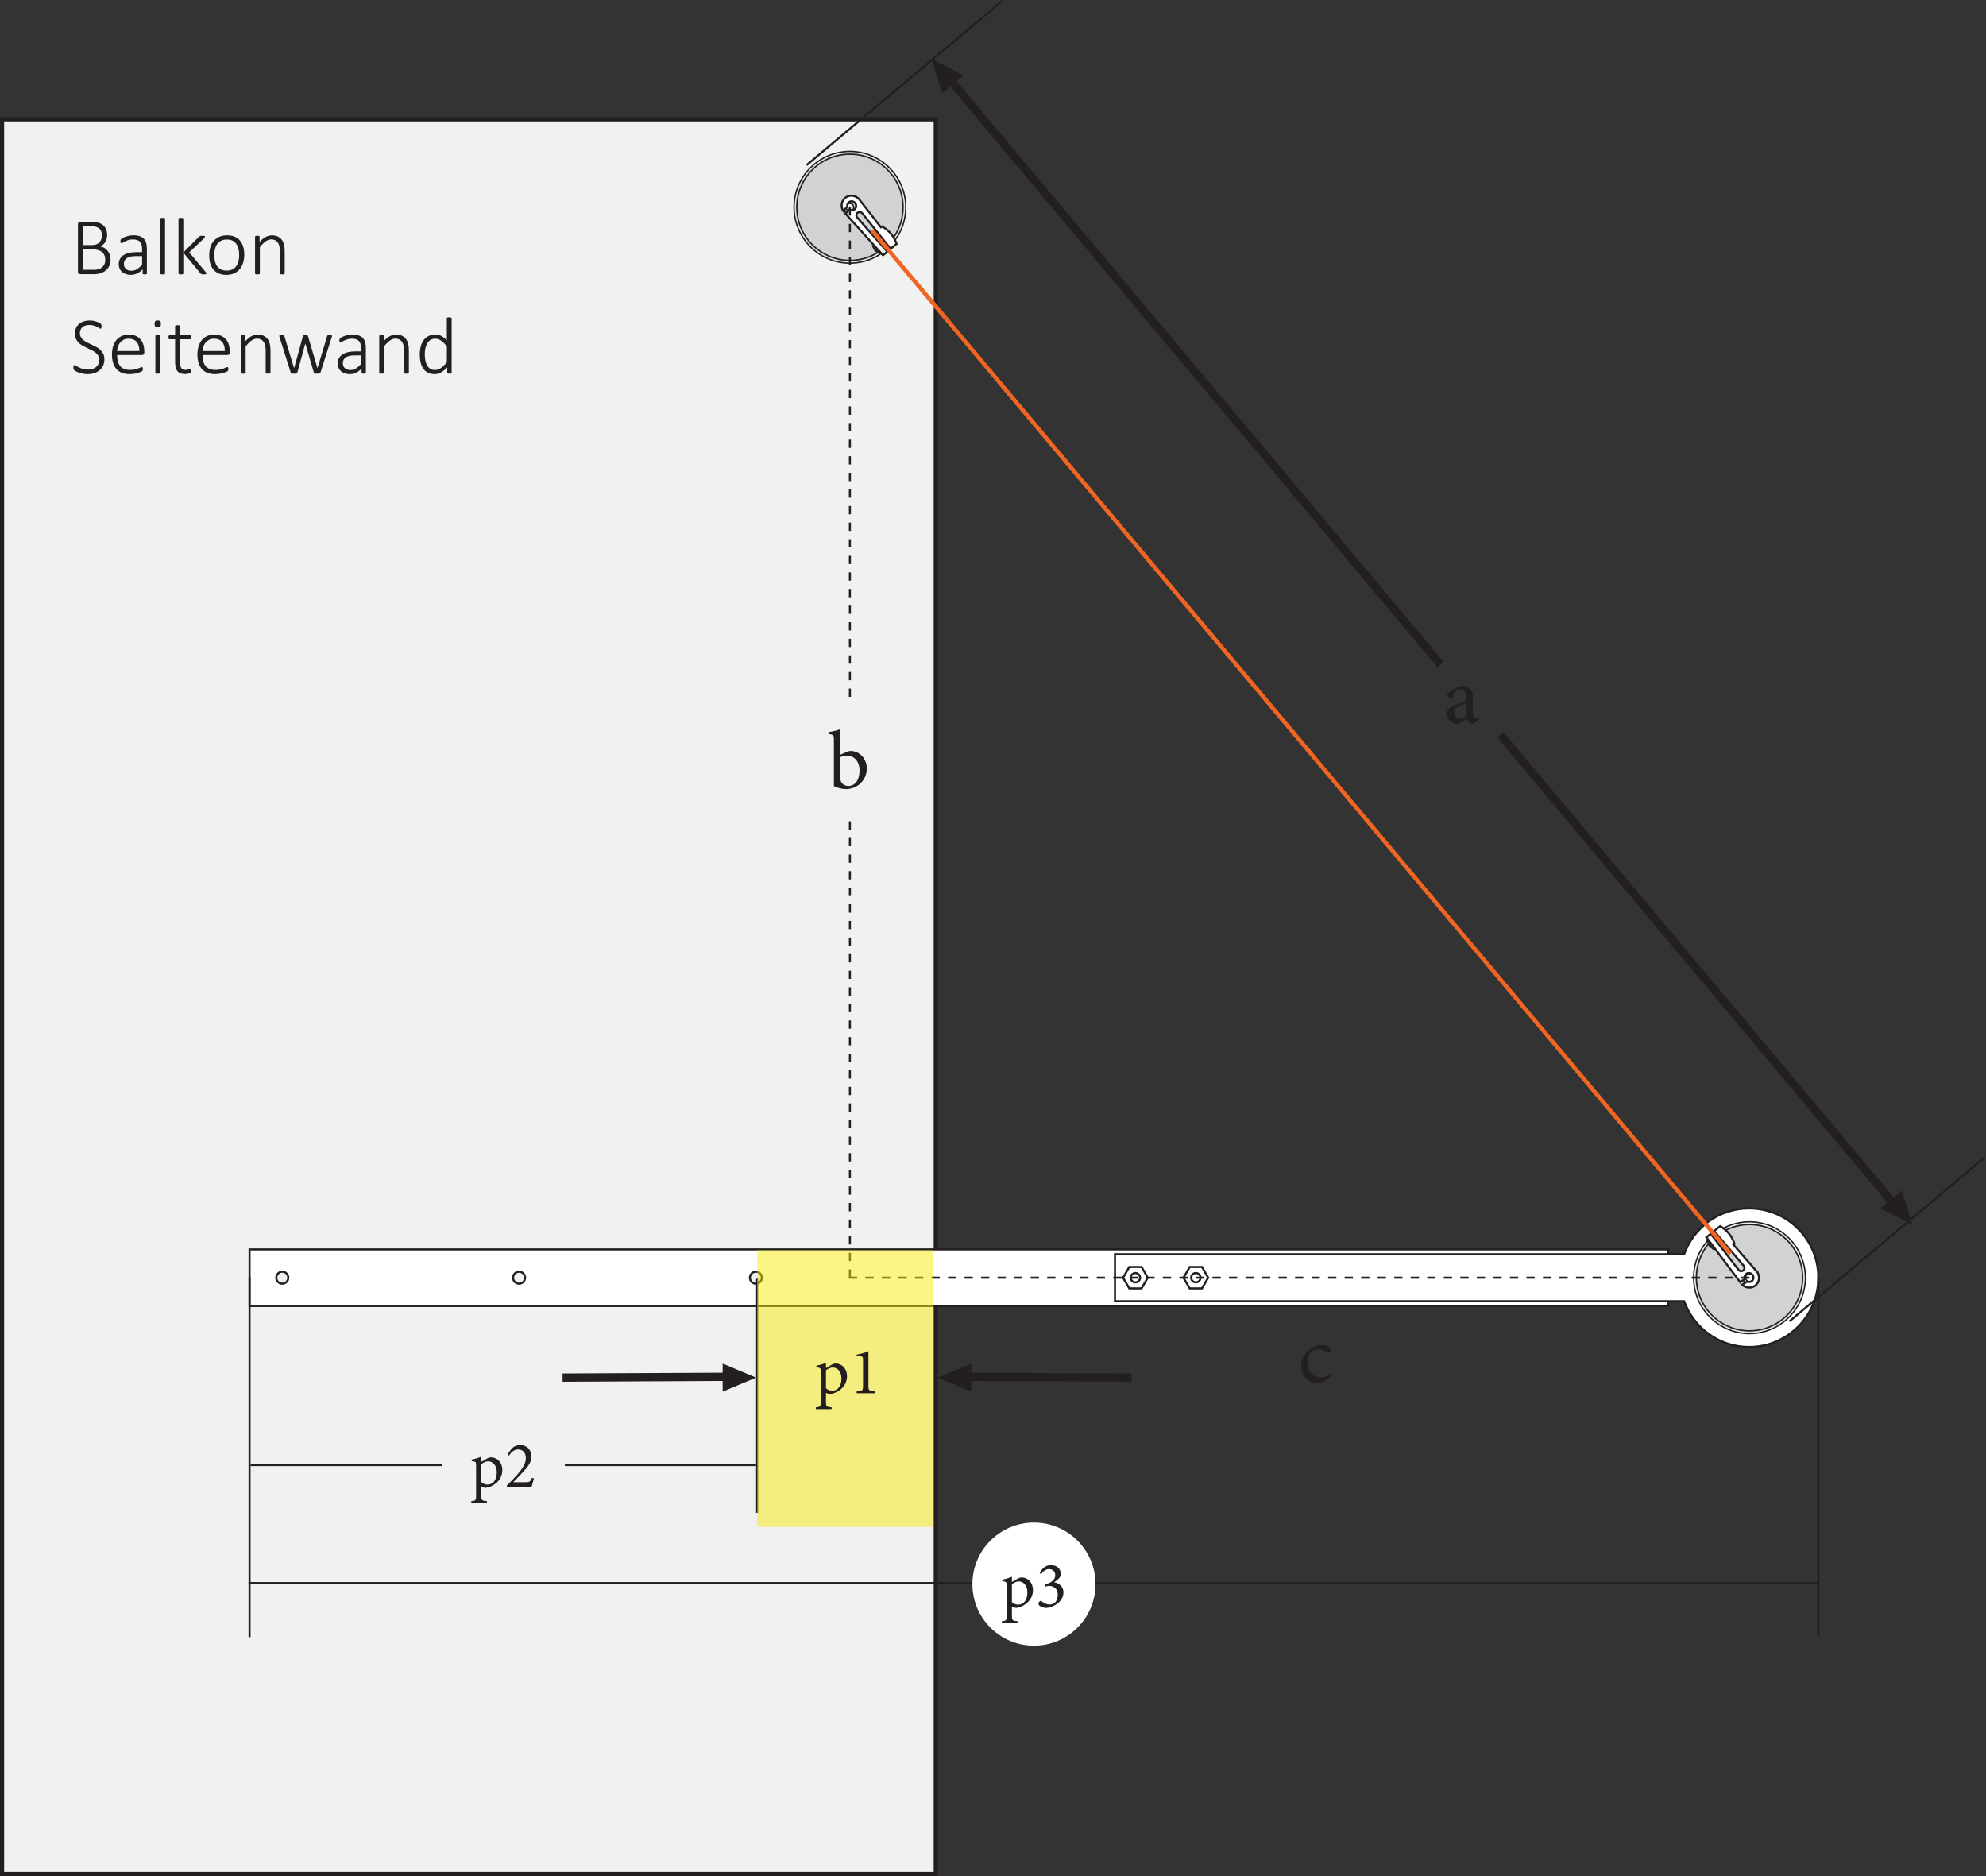 <?xml version="1.0" encoding="utf-8"?>
<!-- Generator: Adobe Illustrator 16.0.0, SVG Export Plug-In . SVG Version: 6.00 Build 0)  -->
<!DOCTYPE svg PUBLIC "-//W3C//DTD SVG 1.1//EN" "http://www.w3.org/Graphics/SVG/1.1/DTD/svg11.dtd">
<svg version="1.1" id="Layer_1" xmlns="http://www.w3.org/2000/svg" xmlns:xlink="http://www.w3.org/1999/xlink" x="0px" y="0px"
	 width="240.113px" height="226.772px" viewBox="0 0 240.113 226.772" enable-background="new 0 0 240.113 226.772"
	 xml:space="preserve">
<rect x="0" y="0" width="240.113" height="226.772" fill="#333333" stroke="none"/>
<g>
	<g>
		<rect x="0.25" y="14.425" fill="#F1F1F2" width="112.885" height="212.098"/>
		<g>
			<rect x="0.25" y="14.425" fill="none" stroke="#231F20" stroke-width="0.5" width="112.886" height="212.098"/>
			<path fill="#FFFFFF" d="M92.114,154.443c0,0.401-0.324,0.726-0.725,0.726c-0.401,0-0.726-0.324-0.726-0.726
				s0.325-0.725,0.726-0.725C91.79,153.719,92.114,154.042,92.114,154.443 M63.484,154.443c0,0.401-0.324,0.726-0.725,0.726
				c-0.401,0-0.725-0.324-0.725-0.726s0.324-0.725,0.725-0.725C63.16,153.719,63.484,154.042,63.484,154.443 M34.854,154.443
				c0,0.401-0.324,0.726-0.725,0.726s-0.725-0.324-0.725-0.726s0.324-0.725,0.725-0.725S34.854,154.042,34.854,154.443
				 M201.686,151.025H30.173v6.837h171.513V151.025z"/>
			<path fill="none" stroke="#231F20" stroke-width="0.25" d="M92.114,154.443c0,0.401-0.324,0.726-0.725,0.726
				c-0.401,0-0.726-0.324-0.726-0.726s0.325-0.725,0.726-0.725C91.79,153.719,92.114,154.042,92.114,154.443z M63.484,154.443
				c0,0.401-0.324,0.726-0.725,0.726c-0.401,0-0.725-0.324-0.725-0.726s0.324-0.725,0.725-0.725
				C63.16,153.719,63.484,154.042,63.484,154.443z M34.854,154.443c0,0.401-0.324,0.726-0.725,0.726s-0.725-0.324-0.725-0.726
				s0.324-0.725,0.725-0.725S34.854,154.042,34.854,154.443z M201.686,151.025H30.173v6.837h171.513V151.025z"/>
			<path fill="#FFFFFF" d="M219.844,154.443c0-4.628-3.752-8.379-8.379-8.379c-3.629,0-6.688,2.319-7.854,5.544h-68.807v5.67h68.807
				c1.166,3.226,4.225,5.544,7.854,5.544C216.092,162.822,219.844,159.071,219.844,154.443"/>
			<path fill="none" stroke="#231F20" stroke-width="0.25" d="M219.844,154.443c0-4.628-3.752-8.379-8.379-8.379
				c-3.629,0-6.688,2.319-7.854,5.544h-68.807v5.67h68.807c1.166,3.226,4.225,5.544,7.854,5.544
				C216.092,162.822,219.844,159.071,219.844,154.443z"/>
			<path fill="#FFFFFF" d="M137.842,154.443c0,0.313-0.254,0.567-0.567,0.567s-0.567-0.254-0.567-0.567
				c0-0.313,0.254-0.567,0.567-0.567S137.842,154.131,137.842,154.443 M138.767,154.443l-0.746-1.292h-1.492l-0.746,1.292
				l0.746,1.292h1.492L138.767,154.443z"/>
			<path fill="none" stroke="#231F20" stroke-width="0.25" d="M137.842,154.443c0,0.313-0.254,0.567-0.567,0.567
				s-0.567-0.254-0.567-0.567c0-0.313,0.254-0.567,0.567-0.567S137.842,154.131,137.842,154.443z M138.767,154.443l-0.746-1.292
				h-1.492l-0.746,1.292l0.746,1.292h1.492L138.767,154.443z"/>
			<path fill="#FFFFFF" d="M145.147,154.443c0,0.313-0.255,0.567-0.567,0.567s-0.566-0.254-0.566-0.567
				c0-0.313,0.254-0.567,0.566-0.567S145.147,154.131,145.147,154.443 M146.072,154.443l-0.746-1.292h-1.492l-0.746,1.292
				l0.746,1.292h1.492L146.072,154.443z"/>
			<path fill="none" stroke="#231F20" stroke-width="0.25" d="M145.147,154.443c0,0.313-0.255,0.567-0.567,0.567
				s-0.566-0.254-0.566-0.567c0-0.313,0.254-0.567,0.566-0.567S145.147,154.131,145.147,154.443z M146.072,154.443l-0.746-1.292
				h-1.492l-0.746,1.292l0.746,1.292h1.492L146.072,154.443z"/>
			<path fill="#D0D2D3" d="M103.388,25.054c0,0.349-0.283,0.631-0.632,0.631c-0.348,0-0.631-0.282-0.631-0.631
				s0.283-0.631,0.631-0.631C103.104,24.423,103.388,24.705,103.388,25.054 M109.343,25.054c0-3.638-2.949-6.587-6.587-6.587
				c-3.637,0-6.586,2.949-6.586,6.587c0,3.639,2.949,6.587,6.586,6.587C106.394,31.641,109.343,28.692,109.343,25.054"/>
			<path fill="none" stroke="#231F20" stroke-width="0.167" d="M109.509,25.054c0-3.724-3.03-6.753-6.753-6.753
				c-3.724,0-6.754,3.029-6.754,6.753c0,3.725,3.03,6.753,6.754,6.753C106.479,31.807,109.509,28.778,109.509,25.054z"/>
			<path fill="none" stroke="#231F20" stroke-width="0.167" d="M109.176,25.054c0-3.54-2.88-6.42-6.42-6.42s-6.42,2.88-6.42,6.42
				s2.88,6.42,6.42,6.42S109.176,28.594,109.176,25.054z"/>
			<circle fill="none" stroke="#231F20" stroke-width="0.167" cx="102.756" cy="25.054" r="0.798"/>
			<circle fill="none" stroke="#231F20" stroke-width="0.167" cx="102.756" cy="25.054" r="0.464"/>
			<path fill="#D0D2D3" d="M212.152,154.443c0,0.348-0.282,0.631-0.631,0.631s-0.632-0.283-0.632-0.631
				c0-0.349,0.283-0.631,0.632-0.631S212.152,154.095,212.152,154.443 M218.107,154.443c0-3.638-2.949-6.587-6.586-6.587
				c-3.638,0-6.586,2.949-6.586,6.587s2.948,6.587,6.586,6.587C215.158,161.03,218.107,158.081,218.107,154.443"/>
			<path fill="none" stroke="#231F20" stroke-width="0.167" d="M218.275,154.443c0-3.724-3.031-6.753-6.754-6.753
				c-3.724,0-6.754,3.029-6.754,6.753s3.03,6.753,6.754,6.753C215.244,161.196,218.275,158.167,218.275,154.443z"/>
			<path fill="none" stroke="#231F20" stroke-width="0.167" d="M217.941,154.443c0-3.54-2.881-6.42-6.42-6.42
				c-3.541,0-6.42,2.88-6.42,6.42s2.879,6.42,6.42,6.42C215.061,160.863,217.941,157.983,217.941,154.443z"/>
			<circle fill="none" stroke="#231F20" stroke-width="0.167" cx="211.521" cy="154.443" r="0.798"/>
			<circle fill="none" stroke="#231F20" stroke-width="0.167" cx="211.521" cy="154.443" r="0.465"/>
			<path fill="#FFFFFF" d="M207.765,148.382L207.765,148.382L207.765,148.382l-0.522,0.422l3.57,4.189
				c0.143,0.178,0.12,0.434-0.051,0.571s-0.426,0.107-0.57-0.07l-3.361-4.356l-0.522,0.422l4.074,5.416l0.006-0.011
				c0.001,0.001,0.001,0.002,0.002,0.003l0.567-0.364c-0.086-0.215-0.032-0.463,0.152-0.612c0.228-0.184,0.567-0.143,0.76,0.094
				c0.19,0.236,0.16,0.577-0.067,0.762c-0.161,0.13-0.377,0.146-0.558,0.062l-0.603,0.389c0.443,0.417,1.123,0.464,1.593,0.084
				c0.515-0.415,0.582-1.183,0.15-1.713c-0.006-0.009-0.012-0.015-0.02-0.022h0.002l-2.791-3.191l0.129-0.103
				c0,0-0.17-0.628-0.661-1.235c-0.492-0.606-1.072-0.901-1.072-0.901L207.765,148.382z"/>
			<path fill="none" stroke="#231F20" stroke-width="0.25" d="M207.765,148.382L207.765,148.382L207.765,148.382l-0.522,0.422
				l3.57,4.189c0.143,0.178,0.12,0.434-0.051,0.571s-0.426,0.107-0.57-0.07l-3.361-4.356l-0.522,0.422l4.074,5.416l0.006-0.011
				c0.001,0.001,0.001,0.002,0.002,0.003l0.567-0.364c-0.086-0.215-0.032-0.463,0.152-0.612c0.228-0.184,0.567-0.143,0.76,0.094
				c0.19,0.236,0.16,0.577-0.067,0.762c-0.161,0.13-0.377,0.146-0.558,0.062l-0.603,0.389c0.443,0.417,1.123,0.464,1.593,0.084
				c0.515-0.415,0.582-1.183,0.15-1.713c-0.006-0.009-0.012-0.015-0.02-0.022h0.002l-2.791-3.191l0.129-0.103
				c0,0-0.17-0.628-0.661-1.235c-0.492-0.606-1.072-0.901-1.072-0.901L207.765,148.382z"/>
		</g>
		<polygon fill="#231F20" points="206.305,149.952 206.6,150.654 207.186,151.142 207.297,151.059 206.416,149.869 		"/>
		<g>
			<path fill="#FFFFFF" d="M108.195,29.649L108.195,29.649L108.195,29.649l-0.514,0.433l-3.432-4.304
				c-0.146-0.175-0.401-0.201-0.57-0.06s-0.187,0.397-0.04,0.573l3.635,4.132l-0.513,0.431l-4.539-5.032l0.011-0.004
				c-0.001-0.001-0.002-0.002-0.003-0.003l0.466-0.485c0.195,0.124,0.449,0.118,0.63-0.033c0.224-0.189,0.249-0.531,0.053-0.764
				c-0.195-0.232-0.535-0.269-0.76-0.079c-0.158,0.133-0.215,0.342-0.168,0.534l-0.495,0.518c-0.325-0.515-0.242-1.19,0.221-1.579
				c0.506-0.425,1.272-0.345,1.711,0.179c0.006,0.007,0.011,0.016,0.017,0.023l0.001-0.002l2.6,3.349l0.126-0.105
				c0,0,0.584,0.284,1.086,0.884c0.502,0.599,0.681,1.225,0.681,1.225L108.195,29.649z"/>
			<path fill="none" stroke="#231F20" stroke-width="0.25" d="M108.195,29.649L108.195,29.649L108.195,29.649l-0.514,0.433
				l-3.432-4.304c-0.146-0.175-0.401-0.201-0.57-0.06s-0.187,0.397-0.04,0.573l3.635,4.132l-0.513,0.431l-4.539-5.032l0.011-0.004
				c-0.001-0.001-0.002-0.002-0.003-0.003l0.466-0.485c0.195,0.124,0.449,0.118,0.63-0.033c0.224-0.189,0.249-0.531,0.053-0.764
				c-0.195-0.232-0.535-0.269-0.76-0.079c-0.158,0.133-0.215,0.342-0.168,0.534l-0.495,0.518c-0.325-0.515-0.242-1.19,0.221-1.579
				c0.506-0.425,1.272-0.345,1.711,0.179c0.006,0.007,0.011,0.016,0.017,0.023l0.001-0.002l2.6,3.349l0.126-0.105
				c0,0,0.584,0.284,1.086,0.884c0.502,0.599,0.681,1.225,0.681,1.225L108.195,29.649z"/>
		</g>
		<polygon fill="#231F20" points="105.375,29.69 105.477,29.598 106.478,30.689 106.375,30.782 105.742,30.358 		"/>
		<line fill="none" stroke="#F16522" stroke-width="0.5" x1="209.219" y1="151.546" x2="105.44" y2="27.867"/>
		<g>
			<line fill="none" stroke="#231F20" stroke-width="0.25" x1="97.518" y1="19.957" x2="121.188" y2="0.096"/>
		</g>
		<g>
			<path fill="#231F20" d="M178.037,87.489c-0.149,0-0.359-0.09-0.469-0.19c-0.131-0.14-0.19-0.279-0.24-0.449
				c-0.4,0.27-0.879,0.64-1.18,0.64c-0.709,0-1.199-0.59-1.199-1.22c0-0.489,0.26-0.8,0.81-0.989c0.6-0.2,1.329-0.47,1.55-0.649
				v-0.18c0-0.72-0.34-1.13-0.84-1.13c-0.2,0-0.35,0.08-0.45,0.2c-0.13,0.13-0.22,0.35-0.3,0.659c-0.04,0.16-0.15,0.23-0.289,0.23
				c-0.181,0-0.44-0.2-0.44-0.43c0-0.15,0.13-0.261,0.319-0.4c0.28-0.2,0.93-0.59,1.5-0.699c0.3,0,0.6,0.09,0.819,0.27
				c0.35,0.29,0.45,0.699,0.45,1.22v1.858c0,0.45,0.18,0.6,0.35,0.6c0.119,0,0.26-0.05,0.359-0.109l0.1,0.26L178.037,87.489z
				 M177.309,84.971c-0.211,0.109-0.689,0.319-0.9,0.42c-0.39,0.18-0.609,0.369-0.609,0.729c0,0.52,0.4,0.77,0.709,0.77
				c0.261-0.01,0.61-0.18,0.801-0.36V84.971z"/>
		</g>
		<line fill="none" stroke="#231F20" x1="174.177" y1="80.331" x2="114.999" y2="9.805"/>
		<polygon fill="#231F20" points="113.453,8.114 115.621,9.232 114.178,10.444 		"/>
		<polygon fill="none" stroke="#231F20" points="113.453,8.114 115.621,9.232 114.178,10.444 		"/>
		<line fill="none" stroke="#231F20" stroke-width="0.25" x1="216.363" y1="159.705" x2="240.033" y2="139.845"/>
		<line fill="none" stroke="#231F20" x1="181.41" y1="88.833" x2="228.861" y2="145.383"/>
		<polygon fill="#231F20" points="230.407,147.074 228.239,145.956 229.682,144.744 		"/>
		<polygon fill="none" stroke="#231F20" points="230.407,147.074 228.239,145.956 229.682,144.744 		"/>
		
			<line fill="none" stroke="#231F20" stroke-width="0.25" stroke-dasharray="1.003,1.003" x1="102.756" y1="25.054" x2="102.756" y2="154.444"/>
		<g>
			<path fill="#F1F1F2" d="M102.631,99.188c4.11,0,7.441-3.331,7.441-7.441c0-4.108-3.331-7.44-7.441-7.44
				c-4.11,0-7.441,3.332-7.441,7.44C95.19,95.856,98.521,99.188,102.631,99.188"/>
		</g>
		<g>
			<path fill="#231F20" d="M102.419,90.873c0.16-0.07,0.3-0.1,0.41-0.1c1.07,0,1.969,0.919,1.969,2.099
				c0,1.469-1.169,2.509-2.509,2.509c-0.41,0-0.919-0.101-1.469-0.36v-5.557c0-0.619-0.02-0.68-0.66-0.739v-0.23
				c0.47-0.06,1.08-0.22,1.449-0.35v3.078L102.419,90.873z M101.61,94.102c0,0.149,0.02,0.25,0.06,0.34
				c0.06,0.199,0.36,0.55,0.89,0.56c0.83,0,1.359-0.71,1.359-1.869c0-1.14-0.7-1.799-1.529-1.799c-0.28,0-0.6,0.08-0.78,0.189
				V94.102z"/>
		</g>
		
			<line fill="none" stroke="#231F20" stroke-width="0.25" stroke-dasharray="0.999,0.999" x1="102.631" y1="154.443" x2="211.521" y2="154.443"/>
		<g>
			<path fill="#231F20" d="M160.998,166.172c-0.439,0.579-1.109,1.02-1.699,1.02c-1.259,0-1.998-1.02-1.998-2.089
				c0-0.77,0.329-1.439,0.999-1.959c0.52-0.399,1.119-0.56,1.509-0.56c0.4,0,0.73,0.13,0.89,0.26c0.13,0.109,0.16,0.2,0.16,0.31
				c0,0.21-0.22,0.43-0.33,0.43c-0.05,0-0.1-0.029-0.19-0.109c-0.299-0.28-0.648-0.41-0.999-0.41c-0.659,0-1.239,0.55-1.239,1.6
				c0,1.389,0.949,1.849,1.51,1.849c0.43,0,0.76-0.12,1.219-0.55L160.998,166.172z"/>
		</g>
		<g>
			<path fill="#231F20" d="M13.364,31.373c0,0.186-0.022,0.358-0.066,0.518s-0.106,0.305-0.188,0.435s-0.181,0.246-0.298,0.347
				s-0.25,0.187-0.398,0.256c-0.148,0.07-0.309,0.123-0.481,0.159s-0.373,0.054-0.601,0.054H9.697c-0.059,0-0.119-0.021-0.181-0.066
				c-0.062-0.043-0.093-0.124-0.093-0.241V27.13c0-0.117,0.031-0.198,0.093-0.241c0.062-0.045,0.122-0.066,0.181-0.066h1.357
				c0.368,0,0.666,0.037,0.894,0.112s0.416,0.182,0.564,0.319c0.148,0.139,0.259,0.307,0.332,0.504
				c0.073,0.196,0.11,0.415,0.11,0.656c0,0.149-0.017,0.293-0.051,0.43s-0.085,0.264-0.154,0.381s-0.154,0.223-0.256,0.317
				s-0.224,0.174-0.364,0.239c0.169,0.032,0.329,0.094,0.479,0.184c0.15,0.089,0.281,0.202,0.393,0.339s0.201,0.296,0.266,0.476
				C13.331,30.961,13.364,31.158,13.364,31.373z M12.319,28.453c0-0.166-0.023-0.316-0.068-0.451
				c-0.045-0.136-0.118-0.251-0.217-0.348c-0.099-0.096-0.229-0.17-0.388-0.222s-0.373-0.078-0.64-0.078h-0.986v2.266h1.084
				c0.238,0,0.43-0.032,0.576-0.095c0.146-0.064,0.267-0.149,0.361-0.257s0.165-0.231,0.21-0.374
				C12.296,28.754,12.319,28.606,12.319,28.453z M12.729,31.422c0-0.208-0.033-0.393-0.1-0.552s-0.165-0.293-0.293-0.4
				s-0.287-0.188-0.476-0.244s-0.423-0.083-0.703-0.083h-1.138v2.466h1.377c0.202,0,0.38-0.025,0.535-0.075
				c0.155-0.051,0.292-0.126,0.41-0.225c0.119-0.1,0.213-0.224,0.283-0.371C12.694,31.789,12.729,31.617,12.729,31.422z"/>
			<path fill="#231F20" d="M17.763,33.043c0,0.032-0.011,0.058-0.032,0.076c-0.021,0.018-0.049,0.03-0.083,0.039
				c-0.034,0.008-0.081,0.012-0.139,0.012c-0.055,0-0.103-0.004-0.142-0.012c-0.039-0.009-0.069-0.021-0.09-0.039
				c-0.021-0.019-0.032-0.044-0.032-0.076V32.55c-0.199,0.215-0.417,0.381-0.657,0.498s-0.487,0.176-0.745,0.176
				c-0.231,0-0.438-0.03-0.623-0.091c-0.184-0.06-0.339-0.146-0.466-0.258c-0.127-0.113-0.225-0.249-0.293-0.408
				s-0.103-0.339-0.103-0.537c0-0.244,0.05-0.457,0.151-0.637c0.101-0.182,0.244-0.332,0.43-0.452s0.409-0.211,0.669-0.271
				c0.26-0.061,0.55-0.091,0.869-0.091h0.703v-0.381c0-0.188-0.02-0.355-0.059-0.501c-0.039-0.145-0.103-0.266-0.19-0.363
				s-0.202-0.171-0.342-0.22s-0.311-0.073-0.513-0.073c-0.195,0-0.371,0.023-0.527,0.07c-0.156,0.048-0.293,0.101-0.41,0.159
				s-0.214,0.111-0.291,0.159c-0.077,0.047-0.131,0.07-0.164,0.07c-0.02,0-0.038-0.003-0.054-0.01s-0.03-0.019-0.042-0.037
				c-0.011-0.018-0.02-0.04-0.024-0.068c-0.005-0.027-0.007-0.061-0.007-0.1c0-0.068,0.005-0.123,0.015-0.164
				c0.01-0.04,0.035-0.081,0.076-0.121c0.041-0.041,0.113-0.089,0.217-0.145s0.224-0.106,0.359-0.154
				c0.135-0.047,0.281-0.085,0.437-0.114s0.313-0.044,0.469-0.044c0.303,0,0.558,0.037,0.767,0.109
				c0.208,0.074,0.377,0.179,0.505,0.315s0.221,0.306,0.276,0.505c0.055,0.201,0.083,0.428,0.083,0.682V33.043z M17.182,30.958
				h-0.806c-0.234,0-0.439,0.021-0.615,0.063s-0.322,0.104-0.439,0.186s-0.204,0.179-0.261,0.293s-0.085,0.244-0.085,0.391
				c0,0.254,0.081,0.457,0.242,0.607c0.161,0.152,0.388,0.228,0.681,0.228c0.231,0,0.447-0.06,0.647-0.179
				c0.2-0.118,0.413-0.302,0.637-0.549V30.958z"/>
			<path fill="#231F20" d="M19.956,33.043c0,0.02-0.005,0.037-0.015,0.054s-0.025,0.029-0.046,0.039s-0.05,0.018-0.088,0.024
				s-0.085,0.01-0.144,0.01c-0.055,0-0.102-0.003-0.139-0.01s-0.067-0.015-0.09-0.024s-0.038-0.022-0.046-0.039
				s-0.012-0.034-0.012-0.054v-6.582c0-0.02,0.004-0.037,0.012-0.054s0.023-0.03,0.046-0.042c0.023-0.011,0.053-0.02,0.09-0.023
				c0.038-0.006,0.084-0.008,0.139-0.008c0.059,0,0.106,0.002,0.144,0.008c0.038,0.004,0.067,0.013,0.088,0.023
				c0.021,0.012,0.037,0.025,0.046,0.042s0.015,0.034,0.015,0.054V33.043z"/>
			<path fill="#231F20" d="M24.951,33.033c0,0.022-0.005,0.042-0.015,0.059s-0.026,0.03-0.049,0.041
				c-0.023,0.012-0.054,0.021-0.093,0.027s-0.089,0.01-0.151,0.01c-0.065,0-0.119-0.002-0.161-0.008
				c-0.042-0.004-0.079-0.012-0.11-0.021s-0.057-0.022-0.078-0.039s-0.042-0.036-0.061-0.059l-2.07-2.51v2.51
				c0,0.02-0.005,0.037-0.015,0.054s-0.025,0.029-0.046,0.039s-0.05,0.018-0.088,0.024s-0.085,0.01-0.144,0.01
				c-0.055,0-0.102-0.003-0.139-0.01s-0.067-0.015-0.09-0.024s-0.038-0.022-0.046-0.039s-0.012-0.034-0.012-0.054v-6.582
				c0-0.02,0.004-0.037,0.012-0.054s0.023-0.03,0.046-0.042c0.023-0.011,0.053-0.02,0.09-0.023c0.038-0.006,0.084-0.008,0.139-0.008
				c0.059,0,0.106,0.002,0.144,0.008c0.038,0.004,0.067,0.013,0.088,0.023c0.021,0.012,0.037,0.025,0.046,0.042
				s0.015,0.034,0.015,0.054v4.063l1.86-1.88c0.026-0.029,0.053-0.053,0.081-0.071c0.028-0.018,0.058-0.032,0.09-0.043
				c0.033-0.012,0.07-0.02,0.112-0.025c0.042-0.004,0.091-0.007,0.146-0.007s0.104,0.002,0.144,0.005s0.074,0.01,0.1,0.02
				s0.045,0.021,0.059,0.037c0.013,0.014,0.02,0.033,0.02,0.056c0,0.032-0.01,0.064-0.029,0.095c-0.02,0.031-0.054,0.071-0.103,0.12
				l-1.768,1.67l1.963,2.344c0.042,0.049,0.072,0.086,0.088,0.112S24.951,33.007,24.951,33.033z"/>
			<path fill="#231F20" d="M29.532,30.787c0,0.352-0.045,0.676-0.137,0.972s-0.227,0.554-0.408,0.771s-0.406,0.388-0.676,0.511
				c-0.27,0.121-0.584,0.183-0.942,0.183c-0.345,0-0.647-0.055-0.906-0.163c-0.259-0.109-0.475-0.266-0.649-0.469
				c-0.174-0.204-0.304-0.45-0.391-0.74s-0.129-0.617-0.129-0.981c0-0.352,0.045-0.676,0.134-0.972s0.225-0.553,0.405-0.77
				c0.181-0.216,0.406-0.385,0.676-0.505s0.586-0.181,0.947-0.181c0.345,0,0.647,0.054,0.906,0.161s0.475,0.263,0.647,0.466
				c0.172,0.204,0.303,0.45,0.391,0.74S29.532,30.426,29.532,30.787z M28.917,30.841c0-0.251-0.024-0.49-0.073-0.718
				s-0.13-0.429-0.244-0.604c-0.114-0.174-0.267-0.313-0.459-0.414c-0.192-0.104-0.431-0.154-0.718-0.154
				c-0.264,0-0.492,0.047-0.684,0.142s-0.349,0.226-0.471,0.394c-0.122,0.167-0.212,0.365-0.271,0.593s-0.088,0.474-0.088,0.737
				c0,0.254,0.024,0.496,0.073,0.725c0.049,0.23,0.13,0.431,0.244,0.604s0.267,0.31,0.459,0.41s0.431,0.151,0.718,0.151
				c0.264,0,0.492-0.047,0.684-0.142s0.349-0.225,0.471-0.391s0.212-0.363,0.271-0.591S28.917,31.107,28.917,30.841z"/>
			<path fill="#231F20" d="M34.419,33.043c0,0.02-0.005,0.037-0.015,0.054s-0.025,0.029-0.046,0.039s-0.05,0.018-0.088,0.024
				s-0.084,0.01-0.139,0.01c-0.059,0-0.106-0.003-0.144-0.01s-0.067-0.015-0.088-0.024s-0.037-0.022-0.046-0.039
				s-0.015-0.034-0.015-0.054v-2.622c0-0.273-0.021-0.495-0.063-0.667c-0.042-0.17-0.106-0.316-0.19-0.439
				c-0.084-0.121-0.193-0.216-0.325-0.283c-0.132-0.066-0.286-0.1-0.461-0.1c-0.225,0-0.449,0.08-0.674,0.239
				s-0.46,0.394-0.708,0.703v3.169c0,0.02-0.005,0.037-0.015,0.054s-0.025,0.029-0.046,0.039s-0.05,0.018-0.088,0.024
				s-0.085,0.01-0.144,0.01c-0.055,0-0.102-0.003-0.139-0.01s-0.067-0.015-0.09-0.024s-0.038-0.022-0.046-0.039
				s-0.012-0.034-0.012-0.054v-4.419c0-0.02,0.004-0.037,0.012-0.054s0.023-0.03,0.046-0.041c0.023-0.012,0.051-0.02,0.085-0.025
				c0.034-0.004,0.079-0.007,0.134-0.007s0.101,0.003,0.137,0.007c0.036,0.006,0.063,0.014,0.083,0.025
				c0.02,0.011,0.033,0.024,0.042,0.041s0.012,0.034,0.012,0.054v0.625c0.254-0.283,0.503-0.488,0.747-0.615s0.487-0.19,0.728-0.19
				c0.29,0,0.534,0.049,0.732,0.146s0.359,0.229,0.481,0.396s0.21,0.359,0.264,0.581s0.081,0.488,0.081,0.801V33.043z"/>
		</g>
		<g>
			<path fill="#231F20" d="M12.622,43.432c0,0.28-0.05,0.53-0.151,0.752s-0.243,0.409-0.425,0.564
				c-0.182,0.154-0.399,0.272-0.649,0.354s-0.524,0.122-0.82,0.122c-0.202,0-0.392-0.019-0.571-0.056
				c-0.179-0.038-0.338-0.083-0.479-0.135s-0.258-0.105-0.354-0.158c-0.096-0.055-0.162-0.1-0.198-0.137
				c-0.036-0.038-0.062-0.082-0.078-0.133c-0.016-0.05-0.024-0.112-0.024-0.188c0-0.056,0.003-0.101,0.01-0.137
				s0.016-0.065,0.027-0.088s0.026-0.038,0.044-0.047c0.018-0.008,0.037-0.012,0.056-0.012c0.045,0,0.11,0.028,0.193,0.086
				c0.083,0.057,0.19,0.118,0.322,0.186c0.132,0.066,0.29,0.128,0.474,0.186c0.184,0.057,0.398,0.085,0.642,0.085
				c0.199,0,0.381-0.026,0.547-0.081c0.166-0.053,0.309-0.131,0.43-0.231s0.214-0.226,0.281-0.374c0.067-0.147,0.1-0.316,0.1-0.505
				c0-0.195-0.042-0.363-0.127-0.503s-0.196-0.263-0.334-0.369c-0.138-0.105-0.295-0.201-0.471-0.287
				c-0.176-0.087-0.355-0.173-0.54-0.26c-0.184-0.086-0.364-0.18-0.54-0.28s-0.333-0.219-0.471-0.354
				c-0.138-0.135-0.25-0.293-0.334-0.476s-0.127-0.398-0.127-0.649c0-0.244,0.044-0.463,0.132-0.656
				c0.088-0.194,0.211-0.358,0.371-0.494c0.16-0.135,0.351-0.238,0.574-0.31s0.468-0.107,0.735-0.107
				c0.133,0,0.269,0.013,0.405,0.039s0.266,0.06,0.388,0.101c0.122,0.04,0.231,0.086,0.327,0.137c0.096,0.05,0.16,0.091,0.19,0.121
				c0.031,0.031,0.05,0.055,0.059,0.068c0.008,0.016,0.016,0.034,0.022,0.057s0.011,0.05,0.015,0.08
				c0.003,0.031,0.005,0.069,0.005,0.115c0,0.042-0.002,0.08-0.007,0.115c-0.005,0.033-0.012,0.063-0.022,0.088
				c-0.01,0.023-0.022,0.043-0.037,0.056s-0.032,0.02-0.051,0.02c-0.036,0-0.09-0.023-0.164-0.071
				c-0.073-0.047-0.165-0.1-0.276-0.158s-0.243-0.111-0.396-0.158c-0.153-0.048-0.327-0.071-0.522-0.071
				c-0.192,0-0.36,0.026-0.503,0.078s-0.262,0.123-0.356,0.212c-0.094,0.09-0.165,0.195-0.212,0.315s-0.071,0.247-0.071,0.381
				c0,0.195,0.042,0.363,0.127,0.503s0.197,0.264,0.337,0.371s0.299,0.204,0.476,0.291c0.177,0.086,0.358,0.172,0.542,0.258
				c0.184,0.087,0.365,0.18,0.542,0.279c0.177,0.099,0.336,0.216,0.476,0.352c0.14,0.135,0.252,0.293,0.337,0.473
				C12.579,42.971,12.622,43.185,12.622,43.432z"/>
			<path fill="#231F20" d="M17.446,42.606c0,0.117-0.031,0.198-0.093,0.241c-0.062,0.045-0.122,0.066-0.181,0.066H14.16
				c0,0.273,0.027,0.521,0.081,0.742s0.143,0.411,0.266,0.568c0.124,0.158,0.285,0.279,0.483,0.364s0.443,0.127,0.732,0.127
				c0.205,0,0.389-0.018,0.552-0.054s0.304-0.076,0.422-0.119c0.119-0.045,0.216-0.084,0.293-0.12s0.131-0.054,0.164-0.054
				c0.02,0,0.038,0.005,0.054,0.015s0.029,0.025,0.039,0.046c0.01,0.021,0.017,0.049,0.022,0.081s0.007,0.073,0.007,0.122
				c0,0.022-0.001,0.045-0.005,0.066c-0.003,0.021-0.007,0.04-0.012,0.059c-0.005,0.018-0.012,0.034-0.022,0.051
				s-0.023,0.032-0.039,0.049s-0.067,0.045-0.151,0.086c-0.084,0.04-0.195,0.081-0.332,0.121c-0.137,0.041-0.295,0.078-0.476,0.11
				s-0.375,0.049-0.583,0.049c-0.342,0-0.645-0.052-0.908-0.153c-0.264-0.104-0.485-0.254-0.664-0.455
				c-0.179-0.199-0.315-0.448-0.408-0.744s-0.139-0.64-0.139-1.03c0-0.374,0.048-0.71,0.144-1.006s0.233-0.548,0.413-0.755
				c0.179-0.206,0.395-0.364,0.647-0.473c0.252-0.109,0.533-0.164,0.842-0.164c0.332,0,0.615,0.056,0.85,0.166
				s0.427,0.26,0.579,0.447c0.151,0.187,0.262,0.404,0.332,0.651s0.105,0.508,0.105,0.781V42.606z M16.845,42.436
				c0.01-0.469-0.098-0.835-0.322-1.099s-0.552-0.396-0.981-0.396c-0.221,0-0.416,0.041-0.583,0.125
				c-0.167,0.082-0.309,0.192-0.425,0.329s-0.204,0.296-0.266,0.476c-0.062,0.182-0.098,0.369-0.107,0.564H16.845z"/>
			<path fill="#231F20" d="M19.453,39.135c0,0.156-0.028,0.262-0.083,0.317s-0.156,0.083-0.303,0.083
				c-0.143,0-0.242-0.027-0.295-0.08c-0.054-0.055-0.081-0.159-0.081-0.315s0.028-0.262,0.083-0.317s0.156-0.083,0.303-0.083
				c0.143,0,0.242,0.026,0.295,0.081C19.426,38.873,19.453,38.979,19.453,39.135z M19.365,45.043c0,0.02-0.005,0.037-0.015,0.054
				s-0.025,0.029-0.046,0.039s-0.05,0.018-0.088,0.024s-0.085,0.01-0.144,0.01c-0.055,0-0.102-0.003-0.139-0.01
				s-0.067-0.015-0.09-0.024s-0.038-0.022-0.046-0.039s-0.012-0.034-0.012-0.054v-4.419c0-0.02,0.004-0.037,0.012-0.054
				s0.023-0.03,0.046-0.041c0.023-0.012,0.053-0.02,0.09-0.025c0.038-0.004,0.084-0.007,0.139-0.007
				c0.059,0,0.106,0.003,0.144,0.007c0.038,0.006,0.067,0.014,0.088,0.025c0.021,0.011,0.037,0.024,0.046,0.041
				s0.015,0.034,0.015,0.054V45.043z"/>
			<path fill="#231F20" d="M23.12,44.779c0,0.068-0.006,0.124-0.017,0.166s-0.029,0.076-0.054,0.1
				c-0.024,0.025-0.06,0.048-0.107,0.068c-0.047,0.021-0.102,0.039-0.164,0.055c-0.062,0.014-0.127,0.025-0.195,0.033
				c-0.068,0.009-0.135,0.013-0.2,0.013c-0.218,0-0.404-0.029-0.557-0.088s-0.278-0.147-0.376-0.267
				c-0.098-0.118-0.168-0.269-0.212-0.451s-0.066-0.397-0.066-0.645v-2.749h-0.659c-0.045,0-0.082-0.021-0.107-0.062
				c-0.026-0.04-0.039-0.102-0.039-0.183c0-0.042,0.003-0.079,0.01-0.11c0.006-0.03,0.016-0.057,0.029-0.078
				c0.013-0.021,0.028-0.036,0.046-0.046s0.038-0.015,0.061-0.015h0.659v-1.084c0-0.02,0.004-0.037,0.012-0.054
				s0.023-0.03,0.046-0.042c0.023-0.011,0.053-0.02,0.09-0.023c0.038-0.006,0.084-0.008,0.139-0.008
				c0.059,0,0.106,0.002,0.144,0.008c0.038,0.004,0.067,0.013,0.088,0.023c0.021,0.012,0.037,0.025,0.046,0.042
				s0.015,0.034,0.015,0.054v1.084h1.221c0.023,0,0.043,0.005,0.061,0.015s0.033,0.025,0.046,0.046
				c0.013,0.021,0.023,0.048,0.029,0.078c0.006,0.031,0.01,0.068,0.01,0.11c0,0.081-0.014,0.143-0.042,0.183
				c-0.028,0.041-0.063,0.062-0.105,0.062h-1.221v2.671c0,0.335,0.048,0.591,0.144,0.767s0.271,0.264,0.525,0.264
				c0.078,0,0.149-0.008,0.212-0.024s0.12-0.034,0.168-0.054s0.09-0.037,0.125-0.054s0.064-0.024,0.09-0.024
				c0.016,0,0.031,0.003,0.044,0.01s0.023,0.019,0.032,0.036c0.008,0.019,0.015,0.041,0.02,0.068
				C23.117,44.702,23.12,44.737,23.12,44.779z"/>
			<path fill="#231F20" d="M27.78,42.606c0,0.117-0.031,0.198-0.093,0.241c-0.062,0.045-0.122,0.066-0.181,0.066h-3.013
				c0,0.273,0.027,0.521,0.081,0.742s0.143,0.411,0.266,0.568c0.124,0.158,0.285,0.279,0.483,0.364s0.443,0.127,0.732,0.127
				c0.205,0,0.389-0.018,0.552-0.054s0.304-0.076,0.422-0.119c0.119-0.045,0.216-0.084,0.293-0.12s0.131-0.054,0.164-0.054
				c0.02,0,0.038,0.005,0.054,0.015s0.029,0.025,0.039,0.046c0.01,0.021,0.017,0.049,0.022,0.081s0.007,0.073,0.007,0.122
				c0,0.022-0.001,0.045-0.005,0.066c-0.003,0.021-0.007,0.04-0.012,0.059c-0.005,0.018-0.012,0.034-0.022,0.051
				s-0.023,0.032-0.039,0.049s-0.067,0.045-0.151,0.086c-0.084,0.04-0.195,0.081-0.332,0.121c-0.137,0.041-0.295,0.078-0.476,0.11
				s-0.375,0.049-0.583,0.049c-0.342,0-0.645-0.052-0.908-0.153c-0.264-0.104-0.485-0.254-0.664-0.455
				c-0.179-0.199-0.315-0.448-0.408-0.744s-0.139-0.64-0.139-1.03c0-0.374,0.048-0.71,0.144-1.006s0.233-0.548,0.413-0.755
				c0.179-0.206,0.395-0.364,0.647-0.473c0.252-0.109,0.533-0.164,0.842-0.164c0.332,0,0.615,0.056,0.85,0.166
				s0.427,0.26,0.579,0.447c0.151,0.187,0.262,0.404,0.332,0.651s0.105,0.508,0.105,0.781V42.606z M27.18,42.436
				c0.01-0.469-0.098-0.835-0.322-1.099s-0.552-0.396-0.981-0.396c-0.221,0-0.416,0.041-0.583,0.125
				c-0.167,0.082-0.309,0.192-0.425,0.329s-0.204,0.296-0.266,0.476c-0.062,0.182-0.098,0.369-0.107,0.564H27.18z"/>
			<path fill="#231F20" d="M32.702,45.043c0,0.02-0.005,0.037-0.015,0.054s-0.025,0.029-0.046,0.039s-0.05,0.018-0.088,0.024
				s-0.084,0.01-0.139,0.01c-0.059,0-0.106-0.003-0.144-0.01s-0.067-0.015-0.088-0.024s-0.037-0.022-0.046-0.039
				s-0.015-0.034-0.015-0.054v-2.622c0-0.273-0.021-0.495-0.063-0.667c-0.042-0.17-0.106-0.316-0.19-0.439
				c-0.084-0.121-0.193-0.216-0.325-0.283c-0.132-0.066-0.286-0.1-0.461-0.1c-0.225,0-0.449,0.08-0.674,0.239
				s-0.46,0.394-0.708,0.703v3.169c0,0.02-0.005,0.037-0.015,0.054s-0.025,0.029-0.046,0.039s-0.05,0.018-0.088,0.024
				s-0.085,0.01-0.144,0.01c-0.055,0-0.102-0.003-0.139-0.01s-0.067-0.015-0.09-0.024s-0.038-0.022-0.046-0.039
				s-0.012-0.034-0.012-0.054v-4.419c0-0.02,0.004-0.037,0.012-0.054s0.023-0.03,0.046-0.041c0.023-0.012,0.051-0.02,0.085-0.025
				c0.034-0.004,0.079-0.007,0.134-0.007s0.101,0.003,0.137,0.007c0.036,0.006,0.063,0.014,0.083,0.025
				c0.02,0.011,0.033,0.024,0.042,0.041s0.012,0.034,0.012,0.054v0.625c0.254-0.283,0.503-0.488,0.747-0.615s0.487-0.19,0.728-0.19
				c0.29,0,0.534,0.049,0.732,0.146s0.359,0.229,0.481,0.396s0.21,0.359,0.264,0.581s0.081,0.488,0.081,0.801V45.043z"/>
			<path fill="#231F20" d="M40.138,40.614c0,0.017-0.002,0.035-0.007,0.056c-0.005,0.021-0.011,0.045-0.017,0.071l-1.367,4.302
				c-0.006,0.026-0.019,0.047-0.037,0.063s-0.042,0.029-0.071,0.039s-0.067,0.017-0.115,0.02s-0.104,0.005-0.168,0.005
				c-0.068,0-0.127-0.002-0.176-0.008c-0.049-0.004-0.089-0.012-0.12-0.021s-0.055-0.022-0.073-0.039s-0.03-0.036-0.037-0.059
				l-1.025-3.486l-0.01-0.039l-0.01,0.039l-0.957,3.486c-0.006,0.026-0.02,0.047-0.039,0.063s-0.046,0.029-0.081,0.039
				s-0.076,0.017-0.125,0.02S35.6,45.17,35.538,45.17c-0.065,0-0.121-0.002-0.166-0.008c-0.045-0.004-0.084-0.012-0.115-0.021
				s-0.055-0.022-0.071-0.039s-0.028-0.036-0.034-0.059l-1.357-4.302c-0.01-0.022-0.017-0.046-0.022-0.068s-0.007-0.042-0.007-0.059
				c0-0.022,0.005-0.042,0.015-0.059s0.026-0.028,0.049-0.036c0.023-0.009,0.052-0.015,0.088-0.018s0.08-0.005,0.132-0.005
				c0.068,0,0.124,0.003,0.166,0.007c0.042,0.006,0.074,0.013,0.095,0.022s0.037,0.022,0.046,0.039s0.018,0.036,0.024,0.059
				l1.167,3.857l0.01,0.034l0.01-0.034l1.06-3.857c0.006-0.022,0.016-0.042,0.027-0.059s0.028-0.029,0.049-0.039
				s0.05-0.017,0.088-0.022c0.038-0.004,0.085-0.007,0.144-0.007c0.055,0,0.101,0.003,0.137,0.007
				c0.036,0.006,0.065,0.013,0.088,0.022s0.039,0.022,0.049,0.039s0.018,0.036,0.024,0.059l1.143,3.857l0.01,0.034l0.005-0.034
				l1.162-3.857c0.006-0.022,0.016-0.042,0.027-0.059s0.028-0.029,0.051-0.039s0.055-0.017,0.095-0.022
				c0.041-0.004,0.094-0.007,0.159-0.007c0.052,0,0.094,0.002,0.127,0.005s0.059,0.01,0.078,0.02s0.033,0.021,0.039,0.037
				C40.134,40.572,40.138,40.592,40.138,40.614z"/>
			<path fill="#231F20" d="M44.237,45.043c0,0.032-0.011,0.058-0.032,0.076c-0.021,0.018-0.049,0.03-0.083,0.039
				c-0.034,0.008-0.081,0.012-0.139,0.012c-0.055,0-0.103-0.004-0.142-0.012c-0.039-0.009-0.069-0.021-0.09-0.039
				c-0.021-0.019-0.032-0.044-0.032-0.076V44.55c-0.199,0.215-0.417,0.381-0.657,0.498s-0.487,0.176-0.745,0.176
				c-0.231,0-0.438-0.03-0.623-0.091c-0.184-0.06-0.339-0.146-0.466-0.258c-0.127-0.113-0.225-0.249-0.293-0.408
				s-0.103-0.339-0.103-0.537c0-0.244,0.05-0.457,0.151-0.637c0.101-0.182,0.244-0.332,0.43-0.452s0.409-0.211,0.669-0.271
				c0.26-0.061,0.55-0.091,0.869-0.091h0.703v-0.381c0-0.188-0.02-0.355-0.059-0.501c-0.039-0.145-0.103-0.266-0.19-0.363
				s-0.202-0.171-0.342-0.22s-0.311-0.073-0.513-0.073c-0.195,0-0.371,0.023-0.527,0.07c-0.156,0.048-0.293,0.101-0.41,0.159
				s-0.214,0.111-0.291,0.159c-0.077,0.047-0.131,0.07-0.164,0.07c-0.02,0-0.038-0.003-0.054-0.01s-0.03-0.019-0.042-0.037
				c-0.011-0.018-0.02-0.04-0.024-0.068c-0.005-0.027-0.007-0.061-0.007-0.1c0-0.068,0.005-0.123,0.015-0.164
				c0.01-0.04,0.035-0.081,0.076-0.121c0.041-0.041,0.113-0.089,0.217-0.145s0.224-0.106,0.359-0.154
				c0.135-0.047,0.281-0.085,0.437-0.114s0.313-0.044,0.469-0.044c0.303,0,0.558,0.037,0.767,0.109
				c0.208,0.074,0.377,0.179,0.505,0.315s0.221,0.306,0.276,0.505c0.055,0.201,0.083,0.428,0.083,0.682V45.043z M43.656,42.958
				H42.85c-0.234,0-0.439,0.021-0.615,0.063s-0.322,0.104-0.439,0.186s-0.204,0.179-0.261,0.293s-0.085,0.244-0.085,0.391
				c0,0.254,0.081,0.457,0.242,0.607c0.161,0.152,0.388,0.228,0.681,0.228c0.231,0,0.447-0.06,0.647-0.179
				c0.2-0.118,0.413-0.302,0.637-0.549V42.958z"/>
			<path fill="#231F20" d="M49.432,45.043c0,0.02-0.005,0.037-0.015,0.054s-0.025,0.029-0.046,0.039s-0.05,0.018-0.088,0.024
				s-0.084,0.01-0.139,0.01c-0.059,0-0.106-0.003-0.144-0.01s-0.067-0.015-0.088-0.024s-0.037-0.022-0.046-0.039
				s-0.015-0.034-0.015-0.054v-2.622c0-0.273-0.021-0.495-0.063-0.667c-0.042-0.17-0.106-0.316-0.19-0.439
				c-0.084-0.121-0.193-0.216-0.325-0.283c-0.132-0.066-0.286-0.1-0.461-0.1c-0.225,0-0.449,0.08-0.674,0.239
				s-0.46,0.394-0.708,0.703v3.169c0,0.02-0.005,0.037-0.015,0.054s-0.025,0.029-0.046,0.039s-0.05,0.018-0.088,0.024
				s-0.085,0.01-0.144,0.01c-0.055,0-0.102-0.003-0.139-0.01s-0.067-0.015-0.09-0.024s-0.038-0.022-0.046-0.039
				s-0.012-0.034-0.012-0.054v-4.419c0-0.02,0.004-0.037,0.012-0.054s0.023-0.03,0.046-0.041c0.023-0.012,0.051-0.02,0.085-0.025
				c0.034-0.004,0.079-0.007,0.134-0.007s0.101,0.003,0.137,0.007c0.036,0.006,0.063,0.014,0.083,0.025
				c0.02,0.011,0.033,0.024,0.042,0.041s0.012,0.034,0.012,0.054v0.625c0.254-0.283,0.503-0.488,0.747-0.615s0.487-0.19,0.728-0.19
				c0.29,0,0.534,0.049,0.732,0.146s0.359,0.229,0.481,0.396s0.21,0.359,0.264,0.581s0.081,0.488,0.081,0.801V45.043z"/>
			<path fill="#231F20" d="M54.608,45.043c0,0.022-0.004,0.042-0.012,0.059s-0.023,0.029-0.044,0.039s-0.048,0.018-0.081,0.021
				c-0.033,0.006-0.073,0.008-0.122,0.008c-0.052,0-0.095-0.002-0.129-0.008c-0.034-0.004-0.062-0.012-0.083-0.021
				s-0.038-0.022-0.049-0.039s-0.017-0.036-0.017-0.059v-0.635c-0.234,0.254-0.477,0.453-0.728,0.598
				c-0.25,0.146-0.524,0.218-0.82,0.218c-0.319,0-0.591-0.062-0.815-0.186s-0.408-0.291-0.549-0.503s-0.245-0.46-0.31-0.744
				c-0.065-0.285-0.098-0.587-0.098-0.906c0-0.374,0.041-0.712,0.122-1.014c0.082-0.301,0.202-0.557,0.361-0.769
				s0.356-0.374,0.591-0.488s0.506-0.171,0.815-0.171c0.267,0,0.511,0.06,0.732,0.178c0.221,0.119,0.439,0.294,0.654,0.525v-2.661
				c0-0.02,0.004-0.037,0.012-0.054s0.023-0.029,0.046-0.039s0.053-0.018,0.09-0.024s0.084-0.01,0.139-0.01
				c0.059,0,0.106,0.003,0.144,0.01s0.067,0.015,0.088,0.024s0.037,0.022,0.046,0.039s0.015,0.034,0.015,0.054V45.043z
				 M54.027,41.854c-0.244-0.296-0.479-0.522-0.706-0.679s-0.463-0.234-0.71-0.234c-0.225,0-0.417,0.054-0.576,0.161
				s-0.29,0.249-0.391,0.425s-0.174,0.374-0.22,0.596s-0.068,0.446-0.068,0.674c0,0.244,0.02,0.481,0.059,0.713
				s0.106,0.438,0.2,0.617c0.094,0.182,0.22,0.326,0.376,0.436c0.156,0.108,0.352,0.163,0.586,0.163
				c0.117,0,0.231-0.017,0.342-0.049s0.225-0.086,0.342-0.161s0.238-0.172,0.364-0.291c0.125-0.118,0.26-0.266,0.403-0.441V41.854z"
				/>
		</g>
		<line fill="none" stroke="#231F20" stroke-width="0.25" x1="91.542" y1="154.568" x2="91.542" y2="182.868"/>
		<line fill="none" stroke="#231F20" x1="68.016" y1="166.521" x2="87.833" y2="166.424"/>
		<polygon fill="#231F20" points="90.123,166.521 87.872,165.578 87.872,167.462 		"/>
		<polygon fill="none" stroke="#231F20" points="90.123,166.521 87.872,165.578 87.872,167.462 		"/>
		<line fill="none" stroke="#231F20" x1="136.787" y1="166.521" x2="116.971" y2="166.424"/>
		<polygon fill="#231F20" points="114.681,166.521 116.932,165.578 116.932,167.462 		"/>
		<polygon fill="none" stroke="#231F20" points="114.681,166.521 116.932,165.578 116.932,167.462 		"/>
		<g>
			<g opacity="0.5">
				<g>
					<defs>
						<rect id="SVGID_1_" x="83.542" y="142.121" width="30.276" height="51.448"/>
					</defs>
					<clipPath id="SVGID_2_">
						<use xlink:href="#SVGID_1_"  overflow="visible"/>
					</clipPath>
					<defs>
						<filter id="Adobe_OpacityMaskFilter" filterUnits="userSpaceOnUse" x="83.542" y="142.121" width="30.276" height="51.448">
							<feFlood  style="flood-color:white;flood-opacity:1" result="back"/>
							<feBlend  in="SourceGraphic" in2="back" mode="normal"/>
						</filter>
					</defs>
					<mask maskUnits="userSpaceOnUse" x="83.542" y="142.121" width="30.276" height="51.448" id="SVGID_3_">
						<g filter="url(#Adobe_OpacityMaskFilter)">
							
								<linearGradient id="SVGID_4_" gradientUnits="userSpaceOnUse" x1="-138.982" y1="369.004" x2="-137.982" y2="369.004" gradientTransform="matrix(0 27.699 27.699 0 -10122.299 4000.644)">
								<stop  offset="0" style="stop-color:#FFFFFF"/>
								<stop  offset="1" style="stop-color:#000000"/>
							</linearGradient>
							<rect x="83.542" y="142.121" clip-path="url(#SVGID_2_)" fill="url(#SVGID_4_)" width="30.276" height="51.448"/>
						</g>
					</mask>
					<g clip-path="url(#SVGID_2_)" mask="url(#SVGID_3_)">
						<g>
							<defs>
								<rect id="SVGID_5_" x="83.542" y="142.121" width="30.276" height="51.448"/>
							</defs>
							<clipPath id="SVGID_6_">
								<use xlink:href="#SVGID_5_"  overflow="visible"/>
							</clipPath>
							<rect x="91.542" y="151.12" clip-path="url(#SVGID_6_)" fill="#F6EB0C" width="21.277" height="33.449"/>
						</g>
					</g>
				</g>
			</g>
		</g>
		<g>
			<path fill="#231F20" d="M100.598,164.937c0.144-0.08,0.296-0.12,0.392-0.12c0.888,0,1.416,0.72,1.416,1.511
				c0,1.208-0.952,1.983-1.991,2.175c-0.232-0.008-0.448-0.088-0.552-0.144v1.047c0,0.608,0.056,0.648,0.68,0.704v0.216h-1.895
				v-0.216c0.512-0.048,0.584-0.096,0.584-0.624v-3.613c0-0.521-0.032-0.536-0.528-0.6v-0.192c0.336-0.056,0.784-0.192,1.159-0.344
				v0.632L100.598,164.937z M99.862,167.799c0.176,0.184,0.48,0.312,0.752,0.312c0.671,0,1.119-0.575,1.119-1.479
				c0-0.855-0.488-1.335-1.071-1.335c-0.256,0-0.583,0.176-0.8,0.336V167.799z"/>
			<path fill="#231F20" d="M103.574,168.406v-0.216c0.728-0.056,0.768-0.12,0.768-0.695v-3.079c0-0.415-0.032-0.455-0.384-0.472
				l-0.384-0.016v-0.184c0.512-0.088,0.983-0.24,1.423-0.416v4.166c0,0.575,0.048,0.64,0.775,0.695v0.216H103.574z"/>
		</g>
		<line fill="none" stroke="#231F20" stroke-width="0.25" x1="30.172" y1="154.318" x2="30.172" y2="197.893"/>
		<line fill="none" stroke="#231F20" stroke-width="0.25" x1="219.844" y1="154.318" x2="219.844" y2="197.893"/>
		<line fill="none" stroke="#231F20" stroke-width="0.25" x1="219.844" y1="191.356" x2="30.047" y2="191.356"/>
		<g>
			<path fill="#FFFFFF" d="M125.008,198.922c4.109,0,7.441-3.331,7.441-7.44s-3.332-7.441-7.441-7.441s-7.441,3.332-7.441,7.441
				S120.898,198.922,125.008,198.922"/>
		</g>
		<g>
			<path fill="#231F20" d="M123.078,190.794c0.145-0.08,0.297-0.12,0.393-0.12c0.887,0,1.415,0.72,1.415,1.511
				c0,1.208-0.952,1.983-1.991,2.175c-0.232-0.008-0.447-0.088-0.552-0.144v1.047c0,0.608,0.056,0.648,0.68,0.704v0.216h-1.896
				v-0.216c0.512-0.048,0.584-0.096,0.584-0.624v-3.613c0-0.521-0.031-0.536-0.527-0.6v-0.192c0.336-0.056,0.783-0.192,1.159-0.344
				v0.632L123.078,190.794z M122.343,193.656c0.177,0.184,0.479,0.312,0.752,0.312c0.671,0,1.119-0.575,1.119-1.479
				c0-0.855-0.487-1.335-1.071-1.335c-0.256,0-0.584,0.176-0.8,0.336V193.656z"/>
			<path fill="#231F20" d="M125.695,190.138l0.352-0.504c0.225-0.247,0.592-0.447,1.016-0.447c0.72,0,1.191,0.447,1.191,1.056
				c0,0.231-0.096,0.415-0.248,0.567c-0.119,0.128-0.312,0.271-0.543,0.432v0.016c0.703,0.137,1.111,0.632,1.111,1.216
				c0,1.295-1.52,1.887-2.096,1.887c-0.367,0-0.695-0.176-0.799-0.271c-0.112-0.104-0.145-0.192-0.129-0.288
				c0.009-0.104,0.112-0.208,0.185-0.264c0.063-0.048,0.128-0.056,0.192,0c0.207,0.184,0.535,0.408,0.99,0.408
				c0.568,0,0.969-0.424,0.969-1.216c0-0.735-0.561-1.031-1.016-1.031c-0.192,0-0.385,0.048-0.512,0.088l-0.057-0.232
				c0.736-0.231,1.279-0.543,1.279-1.135c0-0.496-0.336-0.752-0.76-0.752c-0.439,0-0.76,0.336-0.959,0.632L125.695,190.138z"/>
		</g>
		<line fill="none" stroke="#231F20" stroke-width="0.25" x1="91.417" y1="177.089" x2="30.297" y2="177.089"/>
		<g>
			<path fill="#F1F1F2" d="M60.857,184.405c4.11,0,7.441-3.331,7.441-7.441c0-4.108-3.331-7.44-7.441-7.44
				c-4.11,0-7.441,3.332-7.441,7.44C53.417,181.074,56.747,184.405,60.857,184.405"/>
		</g>
		<g>
			<path fill="#231F20" d="M58.928,176.277c0.144-0.08,0.296-0.12,0.392-0.12c0.888,0,1.416,0.72,1.416,1.511
				c0,1.208-0.952,1.983-1.991,2.175c-0.232-0.008-0.448-0.088-0.552-0.144v1.047c0,0.608,0.056,0.648,0.68,0.704v0.216h-1.895
				v-0.216c0.512-0.048,0.584-0.096,0.584-0.624v-3.613c0-0.521-0.032-0.536-0.528-0.601v-0.191
				c0.336-0.056,0.784-0.191,1.159-0.344v0.632L58.928,176.277z M58.192,179.14c0.176,0.184,0.48,0.312,0.752,0.312
				c0.671,0,1.119-0.575,1.119-1.479c0-0.855-0.488-1.335-1.071-1.335c-0.256,0-0.584,0.176-0.8,0.336V179.14z"/>
			<path fill="#231F20" d="M64.551,178.699c-0.104,0.336-0.184,0.688-0.28,1.048h-2.99v-0.184c0.448-0.44,0.896-0.896,1.295-1.359
				c0.496-0.592,1-1.247,1-1.936c0-0.671-0.352-1.063-0.943-1.063c-0.543,0-0.879,0.432-1.087,0.743l-0.176-0.16l0.456-0.647
				c0.24-0.264,0.616-0.472,1.08-0.472c0.704,0,1.343,0.512,1.343,1.352c0,0.695-0.32,1.167-1.056,1.95l-1.135,1.191h1.495
				c0.432,0,0.536-0.031,0.775-0.535L64.551,178.699z"/>
		</g>
	</g>
</g>
</svg>
